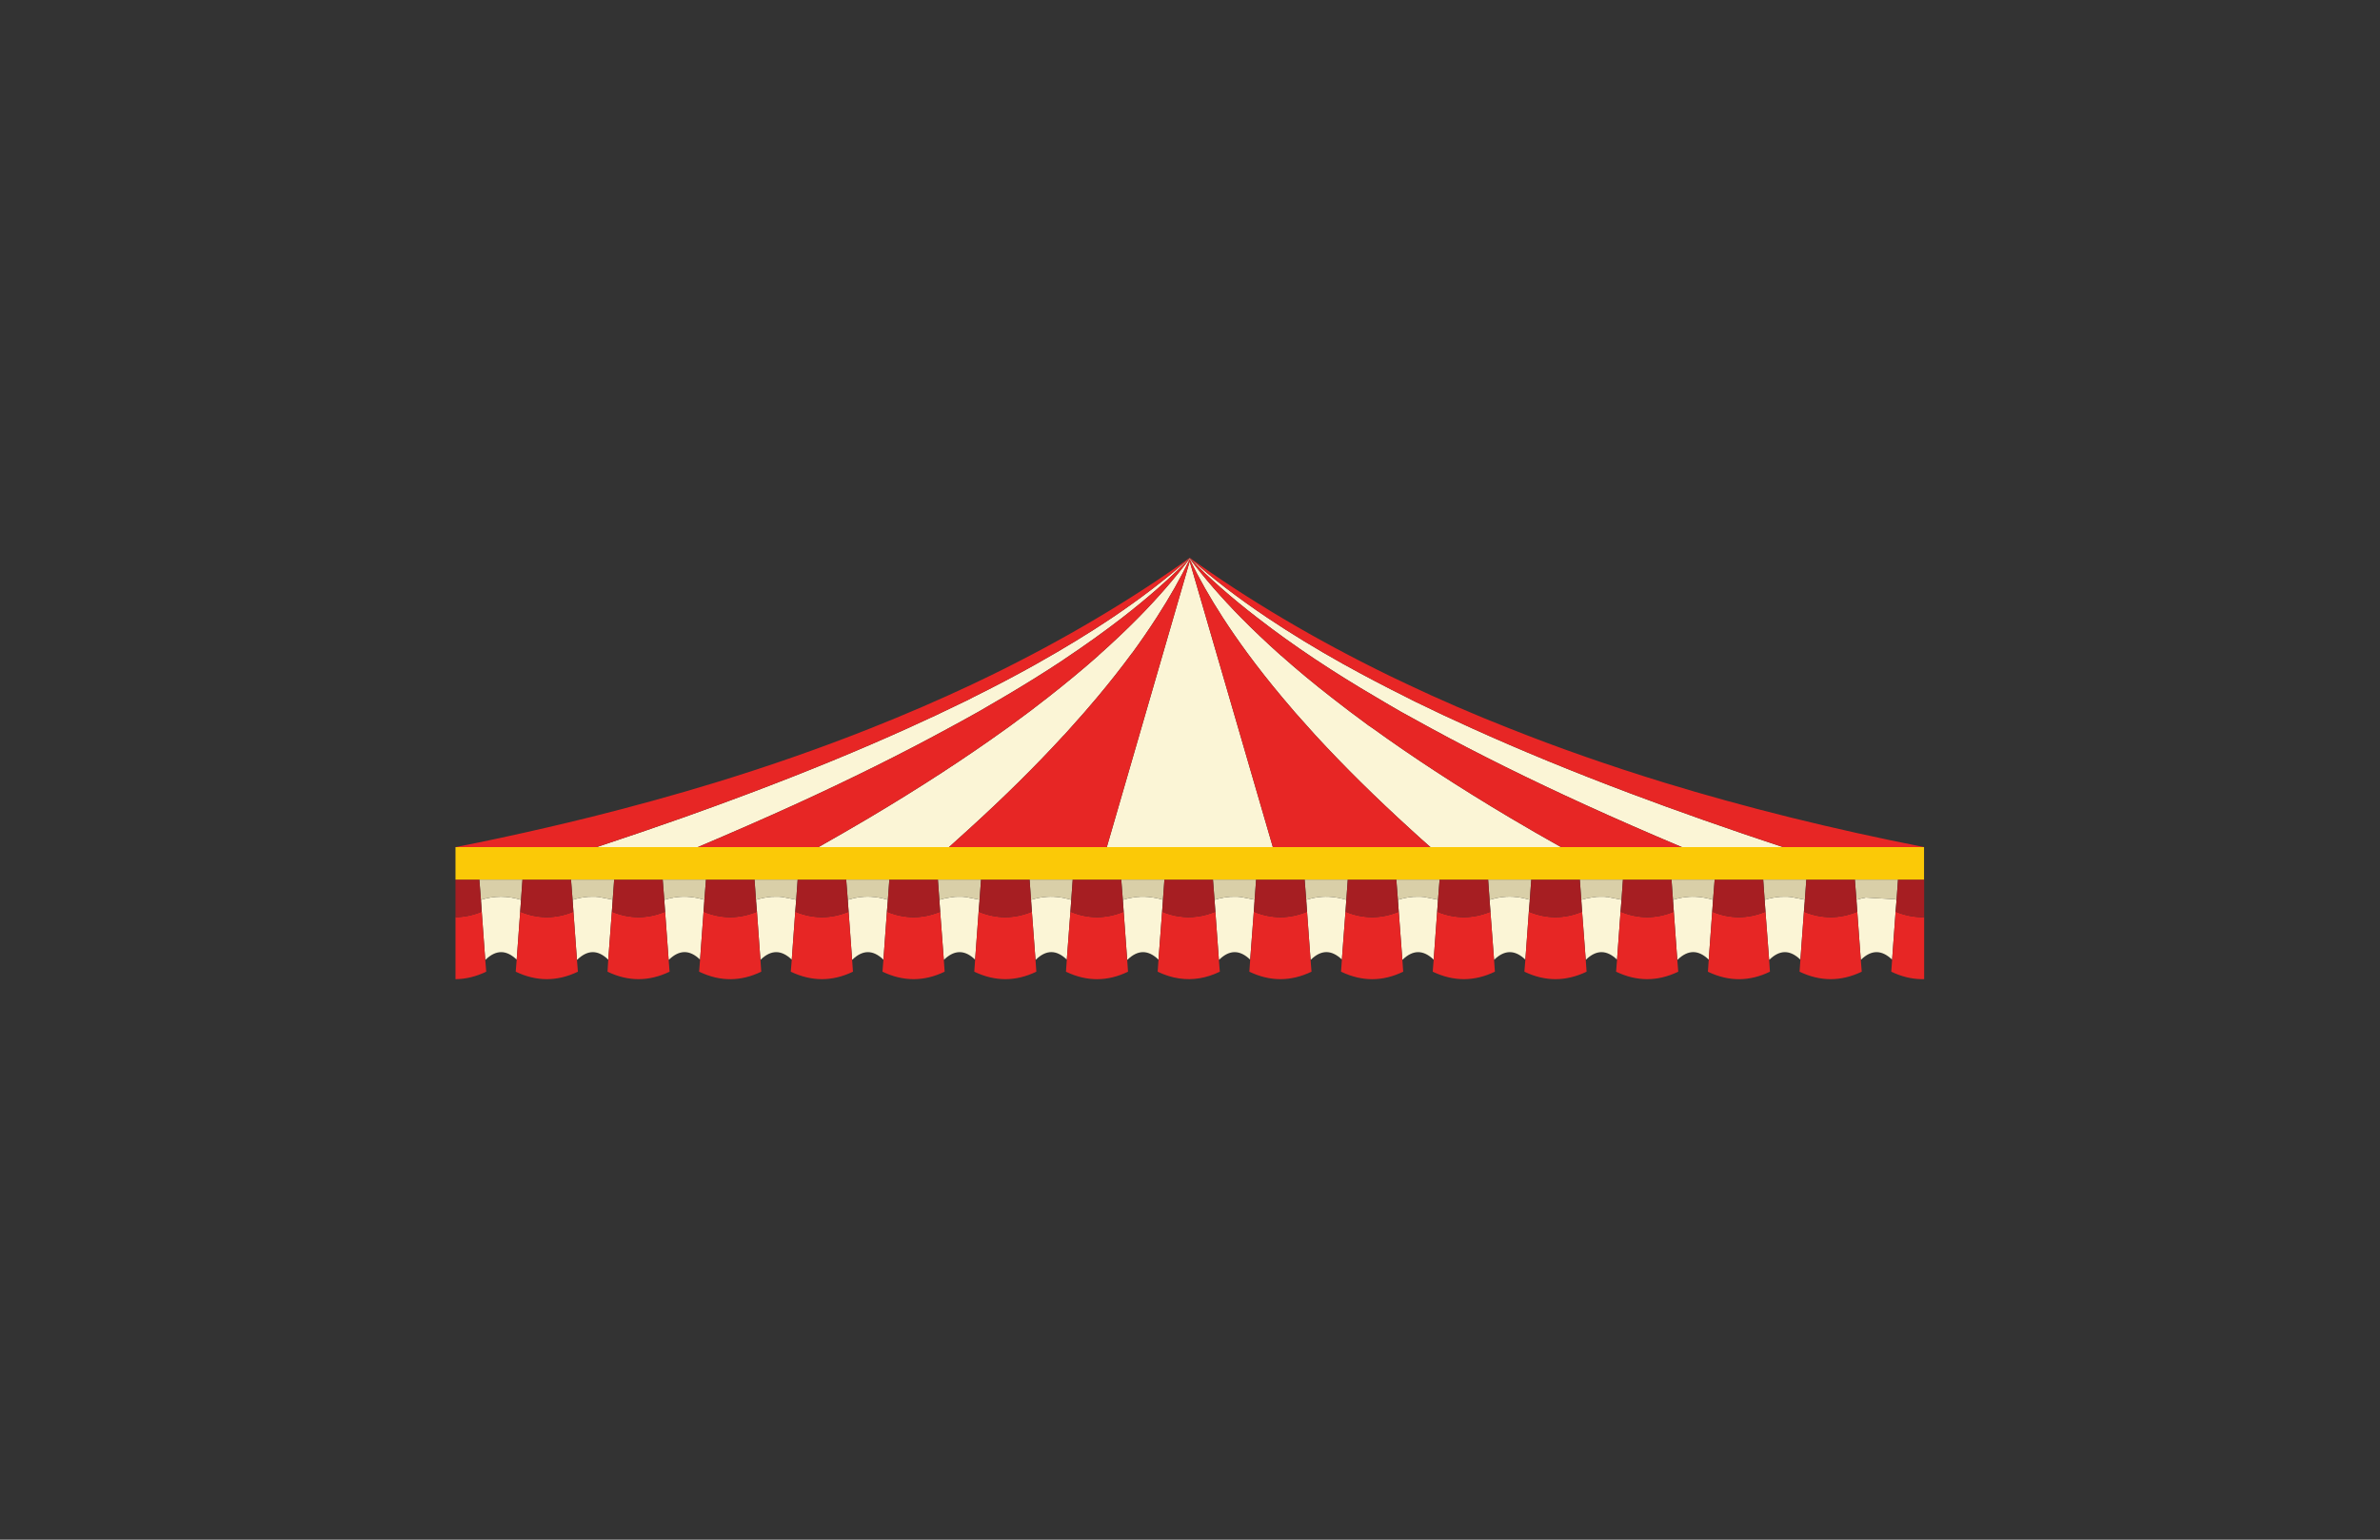 <?xml version="1.0" encoding="UTF-8"?> <svg xmlns="http://www.w3.org/2000/svg" xmlns:xlink="http://www.w3.org/1999/xlink" width="1632" zoomAndPan="magnify" viewBox="0 0 1224 792" height="1056" preserveAspectRatio="xMidYMid meet" version="1.0"><rect x="0" y="0" width="1224" height="792" fill="#333333" stroke="none"/><defs><clipPath id="bd64ffa42a"><path d="M 234.254 286.453 L 989.504 286.453 L 989.504 504 L 234.254 504 Z M 234.254 286.453 " clip-rule="nonzero"></path></clipPath><clipPath id="564c5a696f"><path d="M 234.254 452 L 989.504 452 L 989.504 472 L 234.254 472 Z M 234.254 452 " clip-rule="nonzero"></path></clipPath><clipPath id="3558fccb3d"><path d="M 234.254 435.477 L 989.504 435.477 L 989.504 453 L 234.254 453 Z M 234.254 435.477 " clip-rule="nonzero"></path></clipPath></defs><path fill="#fbf5d6" d="M 569.219 435.75 L 611.848 288.801 L 654.605 435.75 Z M 358.859 435.75 L 306.867 435.75 C 322.484 430.59 337.578 425.426 352.164 420.262 C 363.52 416.223 374.574 412.172 385.312 408.129 C 414.805 397.027 441.969 385.855 466.797 374.625 C 476.789 370.125 486.418 365.609 495.672 361.066 C 496.328 360.73 496.988 360.426 497.656 360.133 C 498.562 359.641 499.477 359.168 500.379 358.707 C 511.609 353.141 522.289 347.527 532.41 341.871 C 532.656 341.746 532.91 341.598 533.156 341.438 C 547.082 333.633 559.906 325.805 571.637 317.969 C 586.918 307.68 600.324 297.387 611.848 287.062 C 623.375 297.426 636.816 307.75 652.188 318.027 C 663.918 325.875 676.781 333.719 690.785 341.559 C 691.031 341.684 691.309 341.824 691.594 341.988 C 701.633 347.566 712.242 353.141 723.434 358.707 C 724.23 359.129 725.027 359.531 725.855 359.945 C 726.512 360.281 727.184 360.613 727.84 360.938 C 737.172 365.52 746.91 370.082 757.02 374.625 C 781.809 385.855 808.914 396.996 838.316 408.07 C 862.902 417.312 889.109 426.539 916.949 435.75 L 864.957 435.75 C 847.492 428.395 830.801 421.09 814.902 413.824 C 785.98 400.617 759.664 387.547 735.953 374.625 C 731.086 371.98 726.309 369.367 721.645 366.762 C 721.273 366.555 720.898 366.348 720.523 366.141 C 716.199 363.664 711.957 361.184 707.828 358.707 C 696.836 352.277 686.527 345.855 676.91 339.453 C 676.781 339.375 676.676 339.305 676.598 339.266 C 665.816 332.086 655.867 324.938 646.73 317.84 C 633.309 307.523 621.684 297.277 611.848 287.129 C 602.016 297.238 590.41 307.477 577.027 317.84 C 567.902 324.898 557.938 332.02 547.16 339.207 C 547.031 339.285 546.934 339.375 546.855 339.453 C 537.18 345.855 526.875 352.277 515.93 358.707 C 511.719 361.184 507.422 363.684 503.047 366.211 C 502.672 366.406 502.297 366.621 501.926 366.828 C 497.301 369.426 492.574 372.02 487.734 374.625 C 463.984 387.586 437.648 400.676 408.738 413.891 C 392.875 421.109 376.246 428.395 358.859 435.75 Z M 267.531 468.938 L 265.73 493.648 C 260.402 488.488 255.07 488.488 249.742 493.648 L 249.555 493.648 L 247.754 468.938 L 247.332 462.871 C 254.188 460.727 261.062 460.727 267.965 462.871 Z M 314.676 468.938 L 312.816 493.648 C 307.535 488.488 302.227 488.488 296.895 493.648 L 296.711 493.648 L 294.91 468.938 L 294.477 462.871 C 297.121 462.047 299.766 461.523 302.414 461.316 C 302.621 461.316 302.824 461.316 303.031 461.316 C 303.07 461.277 303.109 461.277 303.148 461.316 C 303.523 461.277 303.898 461.258 304.27 461.258 C 304.605 461.258 304.949 461.258 305.324 461.258 C 305.531 461.258 305.719 461.258 305.883 461.258 C 305.922 461.258 305.984 461.258 306.07 461.258 C 306.355 461.297 306.641 461.316 306.938 461.316 C 307.184 461.316 307.43 461.348 307.676 461.387 C 307.762 461.387 307.82 461.387 307.859 461.387 L 314.242 462.625 C 314.539 462.703 314.824 462.793 315.109 462.871 Z M 361.828 468.938 L 360.039 493.648 C 359.992 493.648 359.973 493.629 359.973 493.582 C 354.691 488.469 349.379 488.488 344.051 493.648 L 343.863 493.648 L 342.062 468.938 L 341.629 462.871 C 342.457 462.625 343.281 462.398 344.109 462.191 L 344.727 462.066 L 344.789 462.008 C 344.875 462.008 344.934 462.008 344.973 462.008 C 345.062 462.008 345.141 461.988 345.23 461.938 L 345.348 461.879 C 345.594 461.879 345.828 461.859 346.035 461.82 C 346.074 461.781 346.113 461.75 346.156 461.75 C 346.281 461.711 346.398 461.691 346.527 461.691 C 350.992 460.953 355.469 461.141 359.973 462.25 C 360.422 462.332 360.855 462.438 361.277 462.559 C 361.605 462.684 361.938 462.793 362.262 462.871 Z M 438.23 493.648 L 436.43 468.938 L 435.996 462.871 C 436.578 462.664 437.137 462.496 437.668 462.371 L 437.797 462.371 C 437.887 462.332 437.984 462.312 438.113 462.312 L 438.477 462.191 C 439.184 461.988 439.883 461.84 440.59 461.75 L 440.648 461.75 L 440.766 461.691 C 445.684 460.867 450.621 461.16 455.578 462.559 C 455.91 462.684 456.266 462.793 456.629 462.871 L 456.137 468.938 L 454.34 493.648 C 449.008 488.488 443.688 488.488 438.359 493.648 Z M 408.984 468.938 L 407.195 493.648 C 401.863 488.488 396.535 488.488 391.203 493.648 L 391.074 493.648 L 389.285 468.938 L 388.785 462.871 C 391.43 462.047 394.074 461.523 396.723 461.316 C 396.926 461.316 397.133 461.316 397.34 461.316 C 397.418 461.277 397.457 461.277 397.457 461.316 C 397.832 461.277 398.188 461.258 398.512 461.258 C 398.883 461.258 399.277 461.258 399.691 461.258 C 399.859 461.258 400.023 461.258 400.184 461.258 C 400.27 461.258 400.328 461.258 400.371 461.258 C 400.664 461.297 400.949 461.316 401.246 461.316 C 401.531 461.316 401.797 461.348 402.051 461.387 C 402.09 461.387 402.129 461.387 402.168 461.387 L 408.551 462.625 C 408.836 462.703 409.152 462.793 409.477 462.871 Z M 503.293 468.938 L 501.492 493.648 C 496.211 488.488 490.883 488.488 485.512 493.648 L 485.383 493.648 L 483.523 468.938 L 483.094 462.871 C 484.992 462.293 486.867 461.879 488.727 461.633 L 490.469 461.387 C 490.637 461.387 490.812 461.367 491.02 461.316 C 491.273 461.316 491.5 461.316 491.707 461.316 L 491.824 461.316 C 491.914 461.277 491.992 461.258 492.07 461.258 C 492.121 461.258 492.16 461.258 492.199 461.258 C 492.406 461.258 492.633 461.258 492.879 461.258 C 493.25 461.258 493.625 461.258 494 461.258 C 494.078 461.258 494.164 461.258 494.246 461.258 L 494.305 461.258 C 494.391 461.258 494.469 461.258 494.559 461.258 C 494.598 461.258 494.656 461.258 494.734 461.258 C 494.992 461.297 495.277 461.316 495.609 461.316 C 495.73 461.316 495.875 461.348 496.043 461.387 L 496.16 461.387 C 496.211 461.387 496.27 461.387 496.348 461.387 L 496.418 461.387 C 496.457 461.387 496.496 461.387 496.535 461.387 L 502.859 462.625 C 503.145 462.703 503.457 462.793 503.785 462.871 Z M 548.645 493.648 L 548.586 493.582 C 543.297 488.469 538.004 488.488 532.727 493.648 L 532.539 493.648 L 530.68 468.938 L 530.246 462.871 C 531.113 462.625 531.938 462.398 532.727 462.191 L 533.402 462.066 C 533.402 462.027 533.422 462.008 533.461 462.008 C 533.512 462.008 533.551 462.008 533.59 462.008 C 533.668 462.008 533.777 461.988 533.895 461.938 L 534.023 461.879 C 534.23 461.879 534.457 461.859 534.703 461.82 L 534.77 461.75 C 534.938 461.711 535.074 461.691 535.203 461.691 C 539.656 460.953 544.121 461.141 548.586 462.25 C 549.039 462.332 549.473 462.438 549.887 462.559 C 550.219 462.684 550.562 462.793 550.938 462.871 L 550.504 468.938 Z M 595.801 493.648 C 590.508 488.488 585.199 488.488 579.879 493.648 L 579.691 493.648 L 577.891 468.938 L 577.461 462.871 C 579.406 462.25 581.344 461.82 583.281 461.574 L 584.836 461.387 C 585.246 461.348 585.66 461.316 586.074 461.316 C 586.242 461.277 586.43 461.258 586.633 461.258 C 586.793 461.258 586.941 461.258 587.066 461.258 C 587.105 461.258 587.145 461.258 587.184 461.258 C 587.559 461.258 587.934 461.258 588.305 461.258 C 588.387 461.258 588.465 461.258 588.551 461.258 C 589.289 461.258 590.039 461.297 590.785 461.387 C 590.824 461.387 590.863 461.406 590.902 461.445 C 592.969 461.613 595.031 461.988 597.098 462.559 C 597.434 462.684 597.766 462.793 598.09 462.871 L 597.66 468.938 Z M 625.047 468.938 L 624.613 462.871 C 625.027 462.742 625.441 462.625 625.852 462.496 C 625.93 462.496 625.988 462.477 626.039 462.438 L 626.473 462.371 C 626.512 462.332 626.582 462.312 626.66 462.312 C 626.699 462.312 626.738 462.293 626.785 462.25 C 626.867 462.25 626.945 462.23 627.031 462.191 C 627.152 462.191 627.258 462.172 627.336 462.125 C 629.066 461.711 630.809 461.445 632.551 461.316 C 632.746 461.316 632.953 461.316 633.16 461.316 C 633.207 461.277 633.246 461.277 633.285 461.316 C 633.621 461.277 633.965 461.258 634.34 461.258 C 634.715 461.258 635.086 461.258 635.449 461.258 C 635.656 461.258 635.844 461.258 636.012 461.258 C 636.059 461.258 636.121 461.258 636.199 461.258 C 636.484 461.297 636.758 461.316 637.004 461.316 C 637.301 461.316 637.566 461.348 637.812 461.387 C 637.852 461.387 637.918 461.387 637.996 461.387 L 644.379 462.625 C 644.508 462.664 644.645 462.703 644.812 462.742 L 645.246 462.871 L 644.812 468.938 L 642.953 493.648 C 637.625 488.488 632.312 488.488 627.031 493.648 L 626.848 493.648 Z M 692.398 462.871 L 691.965 468.938 L 690.109 493.582 C 684.777 488.469 679.469 488.488 674.176 493.648 L 674 493.648 L 672.199 468.938 L 671.766 462.871 C 672.594 462.625 673.418 462.398 674.246 462.191 L 674.797 462.066 C 674.844 462.027 674.887 462.008 674.926 462.008 C 674.965 462.008 675.031 462.008 675.109 462.008 C 675.191 462.008 675.277 461.988 675.355 461.938 L 675.484 461.879 C 675.691 461.879 675.918 461.859 676.164 461.82 C 676.211 461.781 676.242 461.75 676.293 461.75 C 676.418 461.711 676.535 461.691 676.656 461.691 C 681.121 460.953 685.605 461.141 690.109 462.25 C 690.52 462.332 690.953 462.438 691.406 462.559 C 691.742 462.684 692.066 462.793 692.398 462.871 Z M 880.574 468.938 L 878.781 493.648 L 878.715 493.582 C 873.434 488.469 868.121 488.488 862.793 493.648 L 862.605 493.648 L 860.816 468.938 L 860.383 462.871 C 861.25 462.625 862.074 462.398 862.852 462.191 L 863.473 462.066 C 863.512 462.027 863.559 462.008 863.598 462.008 L 863.719 462.008 C 863.805 462.008 863.902 461.988 864.031 461.938 L 864.16 461.879 C 864.367 461.879 864.574 461.859 864.777 461.82 C 864.82 461.781 864.859 461.75 864.898 461.75 C 865.023 461.711 865.164 461.691 865.34 461.691 C 869.754 460.953 874.211 461.141 878.715 462.25 C 879.176 462.332 879.609 462.438 880.023 462.559 C 880.348 462.684 880.68 462.793 881.004 462.871 Z M 909.828 493.648 L 907.961 468.938 L 907.527 462.871 C 910.172 462.047 912.816 461.523 915.465 461.316 C 915.668 461.316 915.895 461.316 916.141 461.316 C 916.141 461.277 916.16 461.277 916.211 461.316 C 916.574 461.277 916.949 461.258 917.32 461.258 C 917.656 461.258 918.02 461.258 918.434 461.258 C 918.602 461.258 918.77 461.258 918.934 461.258 C 919.012 461.258 919.074 461.258 919.113 461.258 C 919.406 461.297 919.691 461.316 919.988 461.316 C 920.273 461.316 920.539 461.348 920.785 461.387 C 920.832 461.387 920.891 461.387 920.969 461.387 L 927.293 462.625 C 927.578 462.703 927.895 462.793 928.227 462.871 L 927.727 468.938 L 925.926 493.648 C 920.605 488.488 915.297 488.488 910.004 493.648 Z M 739.121 468.938 L 737.32 493.648 C 731.992 488.488 726.66 488.488 721.34 493.648 L 721.211 493.648 L 719.355 468.938 L 718.922 462.871 C 721.559 462.047 724.184 461.523 726.789 461.316 C 727.035 461.316 727.262 461.316 727.469 461.316 C 727.516 461.277 727.547 461.277 727.594 461.316 C 727.957 461.277 728.312 461.258 728.648 461.258 C 729.02 461.258 729.414 461.258 729.828 461.258 C 729.945 461.258 730.113 461.258 730.32 461.258 C 730.359 461.258 730.426 461.258 730.504 461.258 C 730.789 461.297 731.086 461.316 731.371 461.316 C 731.617 461.316 731.891 461.348 732.176 461.387 C 732.219 461.387 732.258 461.387 732.305 461.387 L 738.629 462.625 C 738.953 462.703 739.27 462.793 739.555 462.871 Z M 786.766 462.871 L 786.266 468.938 L 784.477 493.648 C 779.145 488.488 773.816 488.488 768.484 493.648 L 768.367 493.648 L 766.508 468.938 L 766.066 462.871 C 766.656 462.664 767.227 462.496 767.805 462.371 L 767.926 462.371 C 768.012 462.332 768.121 462.312 768.238 462.312 L 768.543 462.191 C 769.293 461.988 770.02 461.84 770.719 461.75 L 770.777 461.75 L 770.902 461.691 C 775.82 460.867 780.738 461.16 785.645 462.559 C 786.027 462.684 786.391 462.793 786.766 462.871 Z M 815.52 493.648 L 813.652 468.938 L 813.23 462.871 C 815.09 462.293 816.938 461.879 818.797 461.633 L 820.535 461.387 C 820.742 461.387 820.949 461.367 821.156 461.316 C 821.402 461.316 821.629 461.316 821.836 461.316 L 821.961 461.316 C 822 461.277 822.078 461.258 822.207 461.258 C 822.246 461.258 822.285 461.258 822.336 461.258 C 822.543 461.258 822.77 461.258 823.016 461.258 C 823.387 461.258 823.73 461.258 824.066 461.258 C 824.195 461.258 824.293 461.258 824.371 461.258 L 824.441 461.258 C 824.48 461.258 824.547 461.258 824.625 461.258 C 824.707 461.258 824.785 461.258 824.871 461.258 C 825.117 461.297 825.395 461.316 825.68 461.316 C 825.848 461.316 826.012 461.348 826.172 461.387 L 826.297 461.387 C 826.34 461.387 826.406 461.387 826.484 461.387 L 826.613 461.387 L 832.984 462.625 C 833.281 462.703 833.586 462.793 833.922 462.871 L 833.43 468.938 L 831.629 493.648 C 826.297 488.488 820.969 488.488 815.637 493.648 Z M 802.816 435.75 L 735.648 435.75 C 732.305 432.82 729.059 429.898 725.922 427.02 C 707.582 410.34 691.141 394.098 676.598 378.285 C 676.516 378.234 676.449 378.176 676.418 378.098 C 675.375 376.938 674.344 375.789 673.312 374.625 C 668.445 369.297 663.812 363.996 659.438 358.707 C 653.035 351.074 647.086 343.523 641.586 336.051 C 637.004 329.816 632.746 323.66 628.824 317.594 C 622.254 307.438 616.598 297.465 611.848 287.68 C 607.098 297.465 601.434 307.438 594.867 317.594 C 590.953 323.66 586.715 329.816 582.172 336.051 L 582.109 336.051 C 576.613 343.523 570.664 351.074 564.262 358.707 C 559.836 363.996 555.215 369.297 550.375 374.625 C 549.355 375.789 548.293 376.957 547.219 378.156 C 547.141 378.195 547.082 378.234 547.031 378.285 C 532.5 394.137 516.055 410.383 497.715 427.02 C 494.578 429.898 491.352 432.82 488.051 435.75 L 420.941 435.75 C 429.781 430.754 438.398 425.781 446.785 420.824 C 473.051 405.219 496.723 389.82 517.785 374.625 C 518.457 374.176 519.113 373.703 519.773 373.199 C 519.941 373.082 520.109 372.957 520.266 372.828 C 526.754 368.129 532.992 363.418 538.98 358.707 C 548.152 351.527 556.75 344.41 564.754 337.348 C 564.754 337.309 564.773 337.27 564.824 337.223 C 572.207 330.66 579.094 324.164 585.453 317.723 C 595.535 307.477 604.324 297.348 611.848 287.316 C 619.371 297.348 628.164 307.477 638.242 317.723 C 644.605 324.164 651.48 330.684 658.875 337.289 C 658.926 337.289 658.953 337.309 659.004 337.348 C 666.977 344.449 675.543 351.566 684.719 358.707 C 690.668 363.379 696.883 368.086 703.363 372.828 C 703.531 372.914 703.699 373.035 703.855 373.199 C 704.562 373.652 705.273 374.137 705.969 374.625 C 726.996 389.82 750.637 405.219 776.914 420.824 C 785.262 425.781 793.895 430.754 802.816 435.75 Z M 974.879 468.938 L 973.09 493.648 C 967.75 488.488 962.43 488.488 957.102 493.648 L 956.973 493.648 L 955.172 468.938 L 954.742 462.871 C 955.398 462.664 956.086 462.477 956.797 462.312 L 956.914 462.25 C 957.121 462.211 957.309 462.172 957.473 462.125 C 957.641 462.086 957.777 462.047 957.906 462.008 C 957.945 462.008 957.984 462.008 958.023 462.008 C 958.113 462.008 958.211 461.988 958.34 461.938 C 958.469 461.898 958.586 461.879 958.715 461.879 C 958.832 461.84 958.961 461.82 959.078 461.82 C 959.125 461.781 959.184 461.75 959.266 461.75 C 959.352 461.711 959.449 461.691 959.578 461.691 L 974.387 462.559 C 974.723 462.645 975.047 462.742 975.383 462.871 L 974.879 468.938 " fill-opacity="1" fill-rule="evenodd"></path><g clip-path="url(#bd64ffa42a)"><path fill="#e72625" d="M 735.648 435.75 L 654.605 435.75 L 611.848 288.801 L 569.219 435.75 L 488.051 435.75 C 491.352 432.82 494.578 429.898 497.715 427.02 C 516.055 410.383 532.5 394.137 547.031 378.285 C 547.082 378.234 547.141 378.195 547.219 378.156 C 548.293 376.957 549.355 375.789 550.375 374.625 C 555.215 369.297 559.836 363.996 564.262 358.707 C 570.664 351.074 576.613 343.523 582.109 336.051 L 582.172 336.051 C 586.715 329.816 590.953 323.66 594.867 317.594 C 601.434 307.438 607.098 297.465 611.848 287.68 C 616.598 297.465 622.254 307.438 628.824 317.594 C 632.746 323.66 637.004 329.816 641.586 336.051 C 647.086 343.523 653.035 351.074 659.438 358.707 C 663.812 363.996 668.445 369.297 673.312 374.625 C 674.344 375.789 675.375 376.938 676.418 378.098 C 676.449 378.176 676.516 378.234 676.598 378.285 C 691.141 394.098 707.582 410.34 725.922 427.02 C 729.059 429.898 732.305 432.82 735.648 435.75 Z M 234.254 471.789 C 238.797 471.742 243.301 470.797 247.754 468.938 L 249.555 493.648 L 250.059 499.836 C 244.805 502.363 239.543 503.641 234.254 503.68 Z M 265.73 493.648 L 267.531 468.938 C 276.656 472.734 285.785 472.734 294.91 468.938 L 296.711 493.648 L 297.211 499.836 C 286.551 504.957 275.891 504.957 265.23 499.836 Z M 314.676 468.938 C 323.812 472.734 332.938 472.734 342.062 468.938 L 343.863 493.648 L 344.355 499.836 C 333.703 504.957 323.062 504.957 312.445 499.836 L 312.816 493.648 Z M 360.039 493.648 L 361.828 468.938 C 370.965 472.734 380.109 472.734 389.285 468.938 L 391.074 493.648 L 391.508 499.836 C 381.016 504.918 370.504 504.977 359.973 500.023 C 359.852 499.941 359.707 499.883 359.539 499.836 Z M 438.23 493.648 L 438.664 499.836 C 428.051 504.957 417.391 504.957 406.691 499.836 L 407.195 493.648 L 408.984 468.938 C 418.16 472.734 427.305 472.734 436.43 468.938 Z M 454.34 493.648 L 456.137 468.938 C 465.312 472.734 474.438 472.734 483.523 468.938 L 485.383 493.648 L 485.816 499.836 C 475.207 504.957 464.547 504.957 453.848 499.836 Z M 501.492 493.648 L 503.293 468.938 C 512.465 472.734 521.594 472.734 530.68 468.938 L 532.539 493.648 L 532.969 499.836 C 522.352 504.957 511.719 504.957 501.059 499.836 Z M 579.691 493.648 L 580.125 499.836 C 569.633 504.918 559.121 504.977 548.586 500.023 C 548.461 499.941 548.34 499.883 548.215 499.836 L 548.645 493.648 L 550.504 468.938 C 559.59 472.734 568.719 472.734 577.891 468.938 Z M 626.848 493.648 L 627.336 499.836 C 620.406 503.188 613.441 504.34 606.461 503.305 C 602.742 502.773 599.047 501.613 595.367 499.836 L 595.801 493.648 L 597.66 468.938 C 600.59 470.176 603.531 471.004 606.461 471.418 C 612.656 472.32 618.852 471.496 625.047 468.938 Z M 642.953 493.648 L 644.812 468.938 C 653.938 472.734 663.074 472.734 672.199 468.938 L 674 493.648 L 674.492 499.836 C 663.832 504.957 653.172 504.957 642.52 499.836 Z M 690.109 493.582 L 691.965 468.938 C 701.094 472.734 710.219 472.734 719.355 468.938 L 721.211 493.648 L 721.645 499.836 C 711.152 504.918 700.641 504.977 690.109 500.023 C 689.941 499.941 689.793 499.883 689.676 499.836 L 690.109 493.648 Z M 802.816 435.75 C 793.895 430.754 785.262 425.781 776.914 420.824 C 750.637 405.219 726.996 389.82 705.969 374.625 C 705.273 374.137 704.562 373.652 703.855 373.199 C 703.699 373.035 703.531 372.914 703.363 372.828 C 696.883 368.086 690.668 363.379 684.719 358.707 C 675.543 351.566 666.977 344.449 659.004 337.348 C 658.953 337.309 658.926 337.289 658.875 337.289 C 651.48 330.684 644.605 324.164 638.242 317.723 C 628.164 307.477 619.371 297.348 611.848 287.316 C 604.324 297.348 595.535 307.477 585.453 317.723 C 579.094 324.164 572.207 330.66 564.824 337.223 C 564.773 337.27 564.754 337.309 564.754 337.348 C 556.75 344.41 548.152 351.527 538.98 358.707 C 532.992 363.418 526.754 368.129 520.266 372.828 C 520.109 372.957 519.941 373.082 519.773 373.199 C 519.113 373.703 518.457 374.176 517.785 374.625 C 496.723 389.82 473.051 405.219 446.785 420.824 C 438.398 425.781 429.781 430.754 420.941 435.75 L 358.859 435.75 C 376.246 428.395 392.875 421.109 408.738 413.891 C 437.648 400.676 463.984 387.586 487.734 374.625 C 492.574 372.02 497.301 369.426 501.926 366.828 C 502.297 366.621 502.672 366.406 503.047 366.211 C 507.422 363.684 511.719 361.184 515.93 358.707 C 526.875 352.277 537.18 345.855 546.855 339.453 C 546.934 339.375 547.031 339.285 547.16 339.207 C 557.938 332.02 567.902 324.898 577.027 317.84 C 590.41 307.477 602.016 297.238 611.848 287.129 C 621.684 297.277 633.309 307.523 646.73 317.84 C 655.867 324.938 665.816 332.086 676.598 339.266 C 676.676 339.305 676.781 339.375 676.91 339.453 C 686.527 345.855 696.836 352.277 707.828 358.707 C 711.957 361.184 716.199 363.664 720.523 366.141 C 720.898 366.348 721.273 366.555 721.645 366.762 C 726.309 369.367 731.086 371.98 735.953 374.625 C 759.664 387.547 785.98 400.617 814.902 413.824 C 830.801 421.09 847.492 428.395 864.957 435.75 Z M 815.52 493.648 L 815.953 499.836 C 805.293 504.957 794.633 504.957 783.973 499.836 L 784.477 493.648 L 786.266 468.938 C 795.398 472.734 804.527 472.734 813.652 468.938 Z M 831.629 493.648 L 833.43 468.938 C 842.555 472.734 851.68 472.734 860.816 468.938 L 862.605 493.648 L 863.098 499.836 C 852.445 504.957 841.789 504.957 831.137 499.836 Z M 737.32 493.648 L 739.121 468.938 C 748.285 472.734 757.422 472.734 766.508 468.938 L 768.367 493.648 L 768.801 499.836 C 758.18 504.957 747.527 504.957 736.828 499.836 Z M 878.781 493.648 L 880.574 468.938 C 889.707 472.734 898.836 472.734 907.961 468.938 L 909.828 493.648 L 910.25 499.836 C 899.77 504.918 889.254 504.977 878.715 500.023 C 878.598 499.941 878.469 499.883 878.352 499.836 Z M 927.727 468.938 C 936.902 472.734 946.047 472.734 955.172 468.938 L 956.973 493.648 L 957.473 499.836 C 946.812 504.957 936.152 504.957 925.492 499.836 L 925.926 493.648 Z M 973.09 493.648 L 974.879 468.938 C 979.305 470.758 983.723 471.703 988.145 471.789 C 988.637 471.789 989.109 471.77 989.562 471.723 L 989.562 503.68 C 989.109 503.68 988.637 503.68 988.145 503.68 C 982.973 503.59 977.812 502.312 972.656 499.836 Z M 989.562 435.75 L 916.949 435.75 C 889.109 426.539 862.902 417.312 838.316 408.07 C 808.914 396.996 781.809 385.855 757.02 374.625 C 746.91 370.082 737.172 365.52 727.84 360.938 C 727.184 360.613 726.512 360.281 725.855 359.945 C 725.027 359.531 724.23 359.129 723.434 358.707 C 712.242 353.141 701.633 347.566 691.594 341.988 C 691.309 341.824 691.031 341.684 690.785 341.559 C 676.781 333.719 663.918 325.875 652.188 318.027 C 636.816 307.75 623.375 297.426 611.848 287.062 C 600.324 297.387 586.918 307.68 571.637 317.969 C 559.906 325.805 547.082 333.633 533.156 341.438 C 532.91 341.598 532.656 341.746 532.41 341.871 C 522.289 347.527 511.609 353.141 500.379 358.707 C 499.477 359.168 498.562 359.641 497.656 360.133 C 496.988 360.426 496.328 360.73 495.672 361.066 C 486.418 365.609 476.789 370.125 466.797 374.625 C 441.969 385.855 414.805 397.027 385.312 408.129 C 374.574 412.172 363.52 416.223 352.164 420.262 C 337.578 425.426 322.484 430.59 306.867 435.75 L 234.254 435.75 C 242.102 434.219 249.871 432.633 257.551 430.98 C 273.293 427.59 288.734 424.02 303.898 420.262 C 325.836 414.777 347.109 408.895 367.719 402.613 C 395.602 394.066 422.27 384.746 447.711 374.625 C 465.52 367.566 482.719 360.133 499.328 352.336 C 502.957 350.605 506.574 348.863 510.164 347.133 C 528.801 338.008 546.668 328.371 563.77 318.215 C 580.578 308.262 596.605 297.84 611.848 286.941 C 627.133 297.879 643.18 308.332 659.984 318.273 C 677.422 328.598 695.684 338.402 714.762 347.695 C 717.625 349.09 720.504 350.477 723.434 351.832 C 740.328 359.848 757.895 367.449 776.105 374.625 C 801.43 384.695 828.008 394.008 855.852 402.555 C 897.664 415.355 942.23 426.418 989.562 435.75 " fill-opacity="1" fill-rule="evenodd"></path></g><path fill="#d9cfa8" d="M 954.742 462.871 L 953.934 452.469 L 976.121 452.469 L 975.383 462.871 C 975.047 462.742 974.723 462.645 974.387 462.559 L 959.578 461.691 C 959.449 461.691 959.352 461.711 959.266 461.75 C 959.184 461.75 959.125 461.781 959.078 461.82 C 958.961 461.82 958.832 461.84 958.715 461.879 C 958.586 461.879 958.469 461.898 958.34 461.938 C 958.211 461.988 958.113 462.008 958.023 462.008 C 957.984 462.008 957.945 462.008 957.906 462.008 C 957.777 462.047 957.641 462.086 957.473 462.125 C 957.309 462.172 957.121 462.211 956.914 462.25 L 956.797 462.312 C 956.086 462.477 955.398 462.664 954.742 462.871 Z M 907.527 462.871 L 906.789 452.469 L 928.965 452.469 L 928.227 462.871 C 927.895 462.793 927.578 462.703 927.293 462.625 L 920.969 461.387 C 920.891 461.387 920.832 461.387 920.785 461.387 C 920.539 461.348 920.273 461.316 919.988 461.316 C 919.691 461.316 919.406 461.297 919.113 461.258 C 919.074 461.258 919.012 461.258 918.934 461.258 C 918.77 461.258 918.602 461.258 918.434 461.258 C 918.02 461.258 917.656 461.258 917.32 461.258 C 916.949 461.258 916.574 461.277 916.211 461.316 C 916.16 461.277 916.141 461.277 916.141 461.316 C 915.895 461.316 915.668 461.316 915.465 461.316 C 912.816 461.523 910.172 462.047 907.527 462.871 Z M 881.004 462.871 C 880.68 462.793 880.348 462.684 880.023 462.559 C 879.609 462.438 879.176 462.332 878.715 462.25 C 874.211 461.141 869.754 460.953 865.34 461.691 C 865.164 461.691 865.023 461.711 864.898 461.75 C 864.859 461.75 864.82 461.781 864.777 461.82 C 864.574 461.859 864.367 461.879 864.16 461.879 L 864.031 461.938 C 863.902 461.988 863.805 462.008 863.719 462.008 L 863.598 462.008 C 863.559 462.008 863.512 462.027 863.473 462.066 L 862.852 462.191 C 862.074 462.398 861.25 462.625 860.383 462.871 L 859.637 452.469 L 881.82 452.469 Z M 834.656 452.469 L 833.922 462.871 C 833.586 462.793 833.281 462.703 832.984 462.625 L 826.613 461.387 L 826.484 461.387 C 826.406 461.387 826.34 461.387 826.297 461.387 L 826.172 461.387 C 826.012 461.348 825.848 461.316 825.68 461.316 C 825.395 461.316 825.117 461.297 824.871 461.258 C 824.785 461.258 824.707 461.258 824.625 461.258 C 824.547 461.258 824.48 461.258 824.441 461.258 L 824.371 461.258 C 824.293 461.258 824.195 461.258 824.066 461.258 C 823.73 461.258 823.387 461.258 823.016 461.258 C 822.77 461.258 822.543 461.258 822.336 461.258 C 822.285 461.258 822.246 461.258 822.207 461.258 C 822.078 461.258 822 461.277 821.961 461.316 L 821.836 461.316 C 821.629 461.316 821.402 461.316 821.156 461.316 C 820.949 461.367 820.742 461.387 820.535 461.387 L 818.797 461.633 C 816.938 461.879 815.09 462.293 813.23 462.871 L 812.48 452.469 Z M 787.512 452.469 L 786.766 462.871 C 786.391 462.793 786.027 462.684 785.645 462.559 C 780.738 461.16 775.82 460.867 770.902 461.691 L 770.777 461.75 L 770.719 461.75 C 770.02 461.84 769.293 461.988 768.543 462.191 L 768.238 462.312 C 768.121 462.312 768.012 462.332 767.926 462.371 L 767.805 462.371 C 767.227 462.496 766.656 462.664 766.066 462.871 L 765.328 452.469 Z M 718.922 462.871 L 718.113 452.469 L 740.359 452.469 L 739.555 462.871 C 739.27 462.793 738.953 462.703 738.629 462.625 L 732.305 461.387 C 732.258 461.387 732.219 461.387 732.176 461.387 C 731.891 461.348 731.617 461.316 731.371 461.316 C 731.086 461.316 730.789 461.297 730.504 461.258 C 730.426 461.258 730.359 461.258 730.32 461.258 C 730.113 461.258 729.945 461.258 729.828 461.258 C 729.414 461.258 729.02 461.258 728.648 461.258 C 728.312 461.258 727.957 461.277 727.594 461.316 C 727.547 461.277 727.516 461.277 727.469 461.316 C 727.262 461.316 727.035 461.316 726.789 461.316 C 724.184 461.523 721.559 462.047 718.922 462.871 Z M 693.137 452.469 L 692.398 462.871 C 692.066 462.793 691.742 462.684 691.406 462.559 C 690.953 462.438 690.52 462.332 690.109 462.25 C 685.605 461.141 681.121 460.953 676.656 461.691 C 676.535 461.691 676.418 461.711 676.293 461.75 C 676.242 461.75 676.211 461.781 676.164 461.82 C 675.918 461.859 675.691 461.879 675.484 461.879 L 675.355 461.938 C 675.277 461.988 675.191 462.008 675.109 462.008 C 675.031 462.008 674.965 462.008 674.926 462.008 C 674.887 462.008 674.844 462.027 674.797 462.066 L 674.246 462.191 C 673.418 462.398 672.594 462.625 671.766 462.871 L 670.961 452.469 Z M 645.246 462.871 L 644.812 462.742 C 644.645 462.703 644.508 462.664 644.379 462.625 L 637.996 461.387 C 637.918 461.387 637.852 461.387 637.812 461.387 C 637.566 461.348 637.301 461.316 637.004 461.316 C 636.758 461.316 636.484 461.297 636.199 461.258 C 636.121 461.258 636.059 461.258 636.012 461.258 C 635.844 461.258 635.656 461.258 635.449 461.258 C 635.086 461.258 634.715 461.258 634.34 461.258 C 633.965 461.258 633.621 461.277 633.285 461.316 C 633.246 461.277 633.207 461.277 633.16 461.316 C 632.953 461.316 632.746 461.316 632.551 461.316 C 630.809 461.445 629.066 461.711 627.336 462.125 C 627.258 462.172 627.152 462.191 627.031 462.191 C 626.945 462.23 626.867 462.25 626.785 462.25 C 626.738 462.293 626.699 462.312 626.66 462.312 C 626.582 462.312 626.512 462.332 626.473 462.371 L 626.039 462.438 C 625.988 462.477 625.93 462.496 625.852 462.496 C 625.441 462.625 625.027 462.742 624.613 462.871 L 623.809 452.469 L 645.992 452.469 Z M 530.246 462.871 L 529.5 452.469 L 551.684 452.469 L 550.938 462.871 C 550.562 462.793 550.219 462.684 549.887 462.559 C 549.473 462.438 549.039 462.332 548.586 462.25 C 544.121 461.141 539.656 460.953 535.203 461.691 C 535.074 461.691 534.938 461.711 534.77 461.75 L 534.703 461.82 C 534.457 461.859 534.23 461.879 534.023 461.879 L 533.895 461.938 C 533.777 461.988 533.668 462.008 533.59 462.008 C 533.551 462.008 533.512 462.008 533.461 462.008 C 533.422 462.008 533.402 462.027 533.402 462.066 L 532.727 462.191 C 531.938 462.398 531.113 462.625 530.246 462.871 Z M 598.09 462.871 C 597.766 462.793 597.434 462.684 597.098 462.559 C 595.031 461.988 592.969 461.613 590.902 461.445 C 590.863 461.406 590.824 461.387 590.785 461.387 C 590.039 461.297 589.289 461.258 588.551 461.258 C 588.465 461.258 588.387 461.258 588.305 461.258 C 587.934 461.258 587.559 461.258 587.184 461.258 C 587.145 461.258 587.105 461.258 587.066 461.258 C 586.941 461.258 586.793 461.258 586.633 461.258 C 586.43 461.258 586.242 461.277 586.074 461.316 C 585.66 461.316 585.246 461.348 584.836 461.387 L 583.281 461.574 C 581.344 461.82 579.406 462.25 577.461 462.871 L 576.652 452.469 L 598.84 452.469 Z M 482.344 452.469 L 504.531 452.469 L 503.785 462.871 C 503.457 462.793 503.145 462.703 502.859 462.625 L 496.535 461.387 C 496.496 461.387 496.457 461.387 496.418 461.387 L 496.348 461.387 C 496.27 461.387 496.211 461.387 496.16 461.387 L 496.043 461.387 C 495.875 461.348 495.73 461.316 495.609 461.316 C 495.277 461.316 494.992 461.297 494.734 461.258 C 494.656 461.258 494.598 461.258 494.559 461.258 C 494.469 461.258 494.391 461.258 494.305 461.258 L 494.246 461.258 C 494.164 461.258 494.078 461.258 494 461.258 C 493.625 461.258 493.25 461.258 492.879 461.258 C 492.633 461.258 492.406 461.258 492.199 461.258 C 492.16 461.258 492.121 461.258 492.07 461.258 C 491.992 461.258 491.914 461.277 491.824 461.316 L 491.707 461.316 C 491.5 461.316 491.273 461.316 491.02 461.316 C 490.812 461.367 490.637 461.387 490.469 461.387 L 488.727 461.633 C 486.867 461.879 484.992 462.293 483.094 462.871 Z M 456.629 462.871 C 456.266 462.793 455.91 462.684 455.578 462.559 C 450.621 461.16 445.684 460.867 440.766 461.691 L 440.648 461.75 L 440.59 461.75 C 439.883 461.84 439.184 461.988 438.477 462.191 L 438.113 462.312 C 437.984 462.312 437.887 462.332 437.797 462.371 L 437.668 462.371 C 437.137 462.496 436.578 462.664 435.996 462.871 L 435.191 452.469 L 457.375 452.469 Z M 388.047 452.469 L 410.223 452.469 L 409.477 462.871 C 409.152 462.793 408.836 462.703 408.551 462.625 L 402.168 461.387 C 402.129 461.387 402.09 461.387 402.051 461.387 C 401.797 461.348 401.531 461.316 401.246 461.316 C 400.949 461.316 400.664 461.297 400.371 461.258 C 400.328 461.258 400.27 461.258 400.184 461.258 C 400.023 461.258 399.859 461.258 399.691 461.258 C 399.277 461.258 398.883 461.258 398.512 461.258 C 398.188 461.258 397.832 461.277 397.457 461.316 C 397.457 461.277 397.418 461.277 397.34 461.316 C 397.133 461.316 396.926 461.316 396.723 461.316 C 394.074 461.523 391.43 462.047 388.785 462.871 Z M 340.824 452.469 L 363.07 452.469 L 362.262 462.871 C 361.938 462.793 361.605 462.684 361.277 462.559 C 360.855 462.438 360.422 462.332 359.973 462.25 C 355.469 461.141 350.992 460.953 346.527 461.691 C 346.398 461.691 346.281 461.711 346.156 461.75 C 346.113 461.75 346.074 461.781 346.035 461.82 C 345.828 461.859 345.594 461.879 345.348 461.879 L 345.23 461.938 C 345.141 461.988 345.062 462.008 344.973 462.008 C 344.934 462.008 344.875 462.008 344.789 462.008 L 344.727 462.066 L 344.109 462.191 C 343.281 462.398 342.457 462.625 341.629 462.871 Z M 293.672 452.469 L 315.855 452.469 L 315.109 462.871 C 314.824 462.793 314.539 462.703 314.242 462.625 L 307.859 461.387 C 307.82 461.387 307.762 461.387 307.676 461.387 C 307.43 461.348 307.184 461.316 306.938 461.316 C 306.641 461.316 306.355 461.297 306.07 461.258 C 305.984 461.258 305.922 461.258 305.883 461.258 C 305.719 461.258 305.531 461.258 305.324 461.258 C 304.949 461.258 304.605 461.258 304.27 461.258 C 303.898 461.258 303.523 461.277 303.148 461.316 C 303.109 461.277 303.07 461.277 303.031 461.316 C 302.824 461.316 302.621 461.316 302.414 461.316 C 299.766 461.523 297.121 462.047 294.477 462.871 Z M 268.703 452.469 L 267.965 462.871 C 261.062 460.727 254.188 460.727 247.332 462.871 L 246.527 452.469 L 268.703 452.469 " fill-opacity="1" fill-rule="evenodd"></path><g clip-path="url(#564c5a696f)"><path fill="#a61e22" d="M 906.789 452.469 L 907.527 462.871 L 907.961 468.938 C 898.836 472.734 889.707 472.734 880.574 468.938 L 881.004 462.871 L 881.82 452.469 Z M 833.43 468.938 L 833.922 462.871 L 834.656 452.469 L 859.637 452.469 L 860.383 462.871 L 860.816 468.938 C 851.68 472.734 842.555 472.734 833.43 468.938 Z M 786.766 462.871 L 787.512 452.469 L 812.48 452.469 L 813.23 462.871 L 813.652 468.938 C 804.527 472.734 795.398 472.734 786.266 468.938 Z M 766.066 462.871 L 766.508 468.938 C 757.422 472.734 748.285 472.734 739.121 468.938 L 739.555 462.871 L 740.359 452.469 L 765.328 452.469 Z M 692.398 462.871 L 693.137 452.469 L 718.113 452.469 L 718.922 462.871 L 719.355 468.938 C 710.219 472.734 701.094 472.734 691.965 468.938 Z M 671.766 462.871 L 672.199 468.938 C 663.074 472.734 653.938 472.734 644.812 468.938 L 645.246 462.871 L 645.992 452.469 L 670.961 452.469 Z M 576.652 452.469 L 577.461 462.871 L 577.891 468.938 C 568.719 472.734 559.59 472.734 550.504 468.938 L 550.938 462.871 L 551.684 452.469 Z M 598.09 462.871 L 598.84 452.469 L 623.809 452.469 L 624.613 462.871 L 625.047 468.938 C 618.852 471.496 612.656 472.32 606.461 471.418 C 603.531 471.004 600.59 470.176 597.66 468.938 Z M 482.344 452.469 L 483.094 462.871 L 483.523 468.938 C 474.438 472.734 465.312 472.734 456.137 468.938 L 456.629 462.871 L 457.375 452.469 Z M 530.246 462.871 L 530.68 468.938 C 521.594 472.734 512.465 472.734 503.293 468.938 L 503.785 462.871 L 504.531 452.469 L 529.5 452.469 Z M 293.672 452.469 L 294.477 462.871 L 294.91 468.938 C 285.785 472.734 276.656 472.734 267.531 468.938 L 267.965 462.871 L 268.703 452.469 Z M 341.629 462.871 L 342.062 468.938 C 332.938 472.734 323.812 472.734 314.676 468.938 L 315.109 462.871 L 315.855 452.469 L 340.824 452.469 Z M 388.047 452.469 L 388.785 462.871 L 389.285 468.938 C 380.109 472.734 370.965 472.734 361.828 468.938 L 362.262 462.871 L 363.07 452.469 Z M 410.223 452.469 L 435.191 452.469 L 435.996 462.871 L 436.43 468.938 C 427.305 472.734 418.16 472.734 408.984 468.938 L 409.477 462.871 Z M 246.527 452.469 L 247.332 462.871 L 247.754 468.938 C 243.301 470.797 238.797 471.742 234.254 471.789 L 234.254 452.469 Z M 953.934 452.469 L 954.742 462.871 L 955.172 468.938 C 946.047 472.734 936.902 472.734 927.727 468.938 L 928.227 462.871 L 928.965 452.469 Z M 976.121 452.469 L 989.562 452.469 L 989.562 471.723 C 989.109 471.77 988.637 471.789 988.145 471.789 C 983.723 471.703 979.305 470.758 974.879 468.938 L 975.383 462.871 L 976.121 452.469 " fill-opacity="1" fill-rule="evenodd"></path></g><g clip-path="url(#3558fccb3d)"><path fill="#fbc907" d="M 488.051 435.75 L 989.562 435.75 L 989.562 452.469 L 234.254 452.469 L 234.254 435.75 L 488.051 435.75 " fill-opacity="1" fill-rule="evenodd"></path></g></svg> 